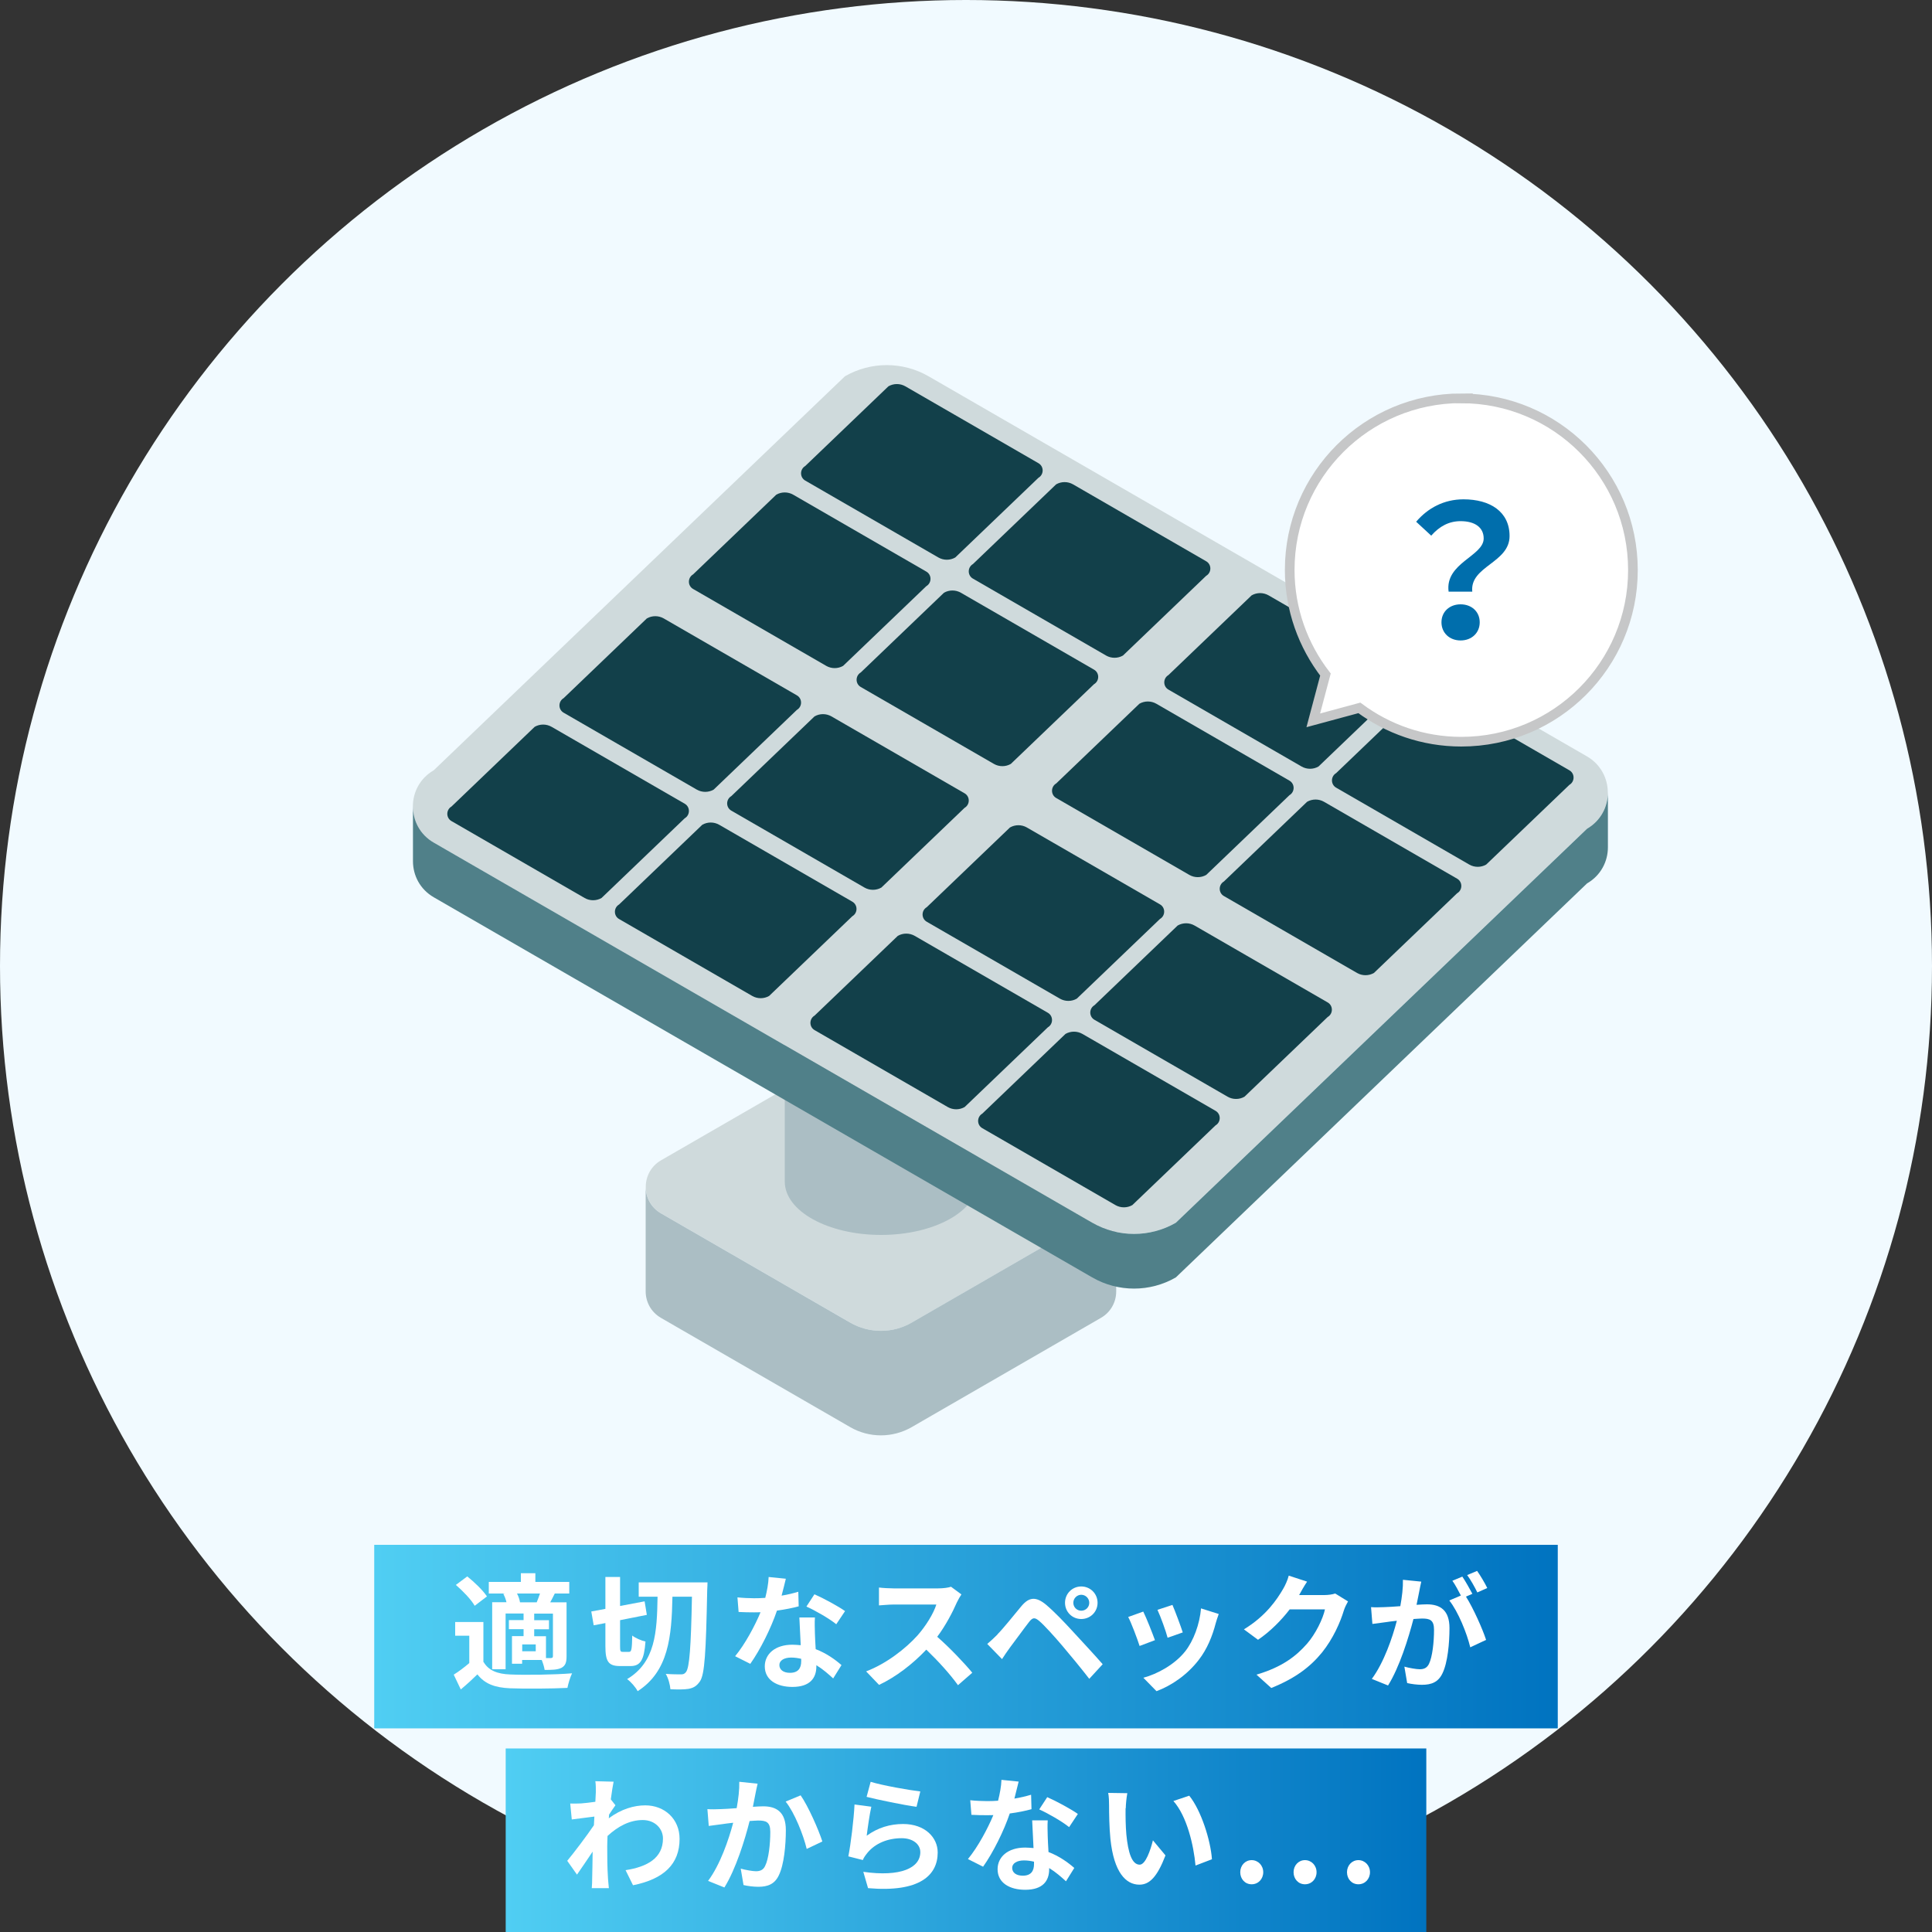 <?xml version="1.0" encoding="UTF-8"?><svg id="_レイヤー_1" xmlns="http://www.w3.org/2000/svg" width="200" height="200" xmlns:xlink="http://www.w3.org/1999/xlink" viewBox="0 0 200 200"><rect x="0" y="0" width="200" height="200" fill="#333333" stroke="none"/><defs><style>.cls-1{fill:#006eac;}.cls-2{fill:#abbec4;}.cls-3{fill:#cfdadc;}.cls-4{fill:url(#_名称未設定グラデーション_219-2);}.cls-5{fill:#fff;}.cls-6{fill:#f1faff;}.cls-7{fill:url(#_名称未設定グラデーション_219);}.cls-8{fill:none;stroke:#c6c7c8;stroke-miterlimit:10;}.cls-9{fill:#508089;}.cls-10{fill:#12404a;}</style><linearGradient id="_名称未設定グラデーション_219" x1="38.74" y1="169.42" x2="161.26" y2="169.42" gradientUnits="userSpaceOnUse"><stop offset="0" stop-color="#50cef3"/><stop offset="1" stop-color="#0073c0"/></linearGradient><linearGradient id="_名称未設定グラデーション_219-2" x1="52.35" y1="190.5" x2="147.65" y2="190.5" xlink:href="#_名称未設定グラデーション_219"/></defs><circle class="cls-6" cx="100" cy="100" r="100"/><rect class="cls-7" x="38.74" y="159.92" width="122.52" height="19"/><rect class="cls-4" x="52.35" y="181" width="95.3" height="19"/><path class="cls-5" d="M50.06,172.05c.51.87,1.42,1.24,2.74,1.29,1.56.07,4.63.03,6.42-.12-.18.36-.4,1.08-.48,1.51-1.61.08-4.37.1-5.95.04-1.55-.07-2.59-.44-3.37-1.44-.52.51-1.05,1-1.72,1.56l-.73-1.53c.51-.32,1.09-.75,1.61-1.2v-2.83h-1.46v-1.42h2.92v4.15ZM49.14,166.23c-.36-.64-1.22-1.53-1.95-2.16l1.18-.88c.73.58,1.62,1.44,2.04,2.07l-1.27.97ZM52.32,164.96h-1.72v-1.2h3.32v-.9h1.5v.9h3.51v1.2h-1.5c-.17.34-.32.64-.47.91h1.69v5.58c0,.62-.1.96-.52,1.2-.43.21-.97.22-1.75.22-.04-.3-.17-.7-.3-1.03h-2.03v.39h-1.05v-2.86h1.2v-.72h-1.52v-.94h1.52v-.68h-1.86v5.77h-1.39v-6.94h1.48c-.07-.29-.18-.6-.33-.86l.22-.05ZM55.56,165.87c.12-.27.23-.61.34-.91h-2.38c.16.3.27.64.31.91h1.73ZM55.46,170.23h-1.4v.71h1.4v-.71ZM57.24,167.04h-1.94v.68h1.53v.94h-1.53v.72h1.22v2.26h.52c.14-.01.2-.05.2-.21v-4.38Z"/><path class="cls-5" d="M65.13,171c.25,0,.29-.31.32-1.69.31.26.95.53,1.37.62-.14,1.91-.52,2.54-1.55,2.54h-1.08c-1.22,0-1.52-.48-1.52-2.07v-2.38l-1.21.23-.25-1.43,1.46-.27v-3.3h1.52v3l2.54-.48.23,1.4-2.77.55v2.68c0,.52.03.6.27.6h.66ZM73.24,163.82s-.01.58-.03.79c-.13,6.47-.26,8.72-.75,9.44-.36.52-.69.68-1.18.78-.48.08-1.18.07-1.88.04-.03-.43-.21-1.14-.48-1.59.68.05,1.29.05,1.59.05.22,0,.36-.05.51-.25.35-.46.51-2.54.61-7.79h-2.02c-.08,4.13-.4,7.72-3.6,9.78-.22-.42-.69-.96-1.09-1.25,2.93-1.75,3.09-4.86,3.15-8.53h-1.95v-1.48h7.14Z"/><path class="cls-5" d="M82.67,166.29c-.58.16-1.38.32-2.24.44-.61,1.81-1.72,4.04-2.76,5.51l-1.57-.79c1.04-1.26,2.05-3.16,2.63-4.55-.22.01-.44.01-.66.01-.53,0-1.05-.01-1.61-.04l-.12-1.51c.56.06,1.25.09,1.72.09.38,0,.77-.01,1.16-.04.18-.72.33-1.5.35-2.16l1.78.18c-.1.42-.26,1.07-.44,1.75.62-.1,1.22-.25,1.73-.4l.04,1.5ZM84.36,167.45c-.04.55-.01,1.08,0,1.65.01.36.04.99.08,1.62,1.1.42,2.01,1.07,2.67,1.65l-.86,1.38c-.46-.42-1.04-.94-1.74-1.37v.12c0,1.2-.65,2.13-2.48,2.13-1.6,0-2.86-.71-2.86-2.13,0-1.26,1.05-2.24,2.85-2.24.3,0,.6.03.87.05-.04-.96-.1-2.09-.14-2.87h1.62ZM82.94,171.72c-.34-.08-.68-.13-1.04-.13-.74,0-1.22.31-1.22.77,0,.48.4.81,1.1.81.87,0,1.16-.51,1.16-1.2v-.25ZM86.57,168.14c-.74-.6-2.21-1.44-3.09-1.83l.83-1.27c.92.4,2.52,1.27,3.17,1.74l-.91,1.36Z"/><path class="cls-5" d="M99.52,165.06c-.1.14-.34.55-.46.81-.44,1.01-1.17,2.41-2.04,3.57,1.29,1.12,2.86,2.78,3.63,3.72l-1.48,1.29c-.84-1.17-2.05-2.5-3.28-3.68-1.38,1.46-3.11,2.81-4.89,3.65l-1.34-1.4c2.09-.79,4.11-2.37,5.33-3.73.86-.98,1.65-2.26,1.94-3.19h-4.41c-.55,0-1.26.08-1.53.09v-1.85c.35.05,1.14.09,1.53.09h4.58c.57,0,1.09-.08,1.35-.17l1.07.79Z"/><path class="cls-5" d="M103.25,169.19c.6-.6,1.61-1.87,2.5-2.94.78-.92,1.48-1.01,2.55-.12.87.74,1.85,1.77,2.65,2.64.87.95,2.26,2.43,3.2,3.51l-1.39,1.51c-.83-1.07-2.01-2.51-2.78-3.41-.81-.96-1.91-2.17-2.39-2.57-.46-.39-.68-.39-1.05.08-.51.65-1.44,1.94-1.98,2.65-.3.4-.61.87-.83,1.21l-1.53-1.57c.39-.33.68-.6,1.07-.99ZM111.93,164.23c.94,0,1.69.75,1.69,1.69s-.75,1.68-1.69,1.68-1.68-.74-1.68-1.68.74-1.69,1.68-1.69ZM111.93,166.74c.46,0,.83-.36.83-.82s-.38-.83-.83-.83-.82.38-.82.83.36.82.82.82Z"/><path class="cls-5" d="M119.56,169.79l-1.59.6c-.22-.7-.87-2.43-1.18-3l1.56-.56c.33.66.95,2.24,1.21,2.96ZM126.16,167.09c-.16.42-.23.69-.31.95-.34,1.31-.88,2.67-1.77,3.81-1.21,1.56-2.83,2.65-4.36,3.22l-1.36-1.39c1.43-.38,3.24-1.36,4.32-2.72.88-1.11,1.51-2.83,1.65-4.46l1.83.58ZM122.43,168.99l-1.56.55c-.16-.64-.73-2.21-1.05-2.89l1.55-.51c.25.56.88,2.25,1.07,2.85Z"/><path class="cls-5" d="M139.54,165.79c-.14.25-.33.61-.43.94-.35,1.16-1.09,2.89-2.26,4.34-1.23,1.51-2.81,2.69-5.25,3.67l-1.53-1.38c2.67-.79,4.11-1.92,5.24-3.21.88-1.01,1.64-2.57,1.85-3.55h-3.65c-.87,1.13-2,2.28-3.28,3.15l-1.46-1.08c2.28-1.39,3.41-3.07,4.06-4.19.2-.33.47-.92.58-1.37l1.9.62c-.31.46-.64,1.04-.79,1.33l-.04.06h2.61c.4,0,.83-.06,1.13-.16l1.33.82Z"/><path class="cls-5" d="M147.13,163.73c-.08.34-.16.74-.22,1.07-.08.39-.18.86-.27,1.33.43-.03.82-.05,1.08-.05,1.37,0,2.33.61,2.33,2.46,0,1.52-.18,3.57-.73,4.69-.43.9-1.13,1.18-2.12,1.18-.48,0-1.11-.08-1.53-.18l-.29-1.7c.49.14,1.25.27,1.59.27.43,0,.75-.13.96-.56.35-.72.52-2.25.52-3.52,0-1.03-.44-1.17-1.25-1.17-.21,0-.52.03-.88.05-.51,1.95-1.44,4.98-2.63,6.88l-1.68-.68c1.25-1.69,2.13-4.26,2.59-6.02-.46.05-.86.1-1.1.14-.36.04-1.03.13-1.43.19l-.14-1.74c.47.04.9.01,1.37,0,.4-.01,1.01-.05,1.66-.1.18-.99.29-1.92.27-2.73l1.91.19ZM151.75,165.27c.75,1.18,1.72,3.35,2.09,4.49l-1.64.77c-.34-1.43-1.25-3.7-2.17-4.85l1.2-.51c-.26-.49-.58-1.12-.88-1.53l1.03-.43c.33.48.78,1.3,1.04,1.78l-.66.29ZM152.93,164.84c-.27-.55-.69-1.31-1.05-1.79l1.03-.43c.35.49.83,1.31,1.05,1.77l-1.03.46Z"/><path class="cls-5" d="M63.71,186.88c-.17.22-.44.64-.66.97-.01.13-.01.25-.03.38,1.3-.97,2.63-1.34,3.78-1.34,1.99,0,3.55,1.4,3.55,3.47,0,2.6-1.62,4.16-4.82,4.8l-.77-1.56c2.26-.35,3.87-1.26,3.87-3.28,0-1-.81-1.91-2.09-1.91-1.36,0-2.57.65-3.65,1.65-.01.36-.03.73-.03,1.07,0,1.05,0,2.13.08,3.34.01.23.07.7.09.99h-1.77c.03-.27.04-.74.04-.95.03-1,.03-1.74.05-2.83-.55.82-1.18,1.75-1.62,2.38l-1.01-1.43c.73-.88,2.03-2.6,2.76-3.68l.05-.9c-.62.08-1.61.21-2.34.3l-.16-1.65c.36.01.66.01,1.12-.01.38-.03.94-.09,1.48-.17.03-.48.05-.84.05-.99,0-.36.01-.75-.05-1.14l1.89.05c-.08.36-.18,1.03-.29,1.83l.48.61Z"/><path class="cls-5" d="M78.43,184.64c-.08.34-.17.74-.23,1.07-.07.39-.17.86-.26,1.33.43-.03.82-.05,1.08-.05,1.37,0,2.33.61,2.33,2.46,0,1.52-.18,3.58-.73,4.69-.43.9-1.14,1.18-2.12,1.18-.49,0-1.11-.08-1.53-.18l-.29-1.7c.49.14,1.24.27,1.57.27.43,0,.77-.13.96-.56.36-.71.53-2.25.53-3.52,0-1.03-.44-1.17-1.26-1.17-.21,0-.52.03-.88.05-.49,1.95-1.43,4.98-2.61,6.88l-1.69-.68c1.26-1.69,2.13-4.26,2.6-6.02-.45.05-.86.1-1.1.14-.36.04-1.03.13-1.43.19l-.14-1.74c.47.04.9.01,1.37,0,.4-.01,1.01-.05,1.66-.1.18-.99.29-1.92.27-2.73l1.91.2ZM82.88,185.85c.78,1.11,1.86,3.56,2.25,4.78l-1.62.77c-.34-1.43-1.26-3.76-2.18-4.9l1.56-.65Z"/><path class="cls-5" d="M89.71,190.04c1.17-.85,2.44-1.22,3.78-1.22,2.26,0,3.58,1.39,3.58,2.95,0,2.35-1.86,4.16-7.21,3.69l-.49-1.69c3.86.55,5.9-.4,5.9-2.04,0-.83-.79-1.44-1.92-1.44-1.46,0-2.74.53-3.55,1.51-.23.29-.38.49-.48.75l-1.5-.38c.25-1.26.56-3.77.64-5.37l1.74.23c-.17.71-.39,2.26-.48,3ZM90.12,184.45c1.22.38,4.02.87,5.15,1l-.39,1.59c-1.3-.17-4.17-.77-5.17-1.03l.42-1.56Z"/><path class="cls-5" d="M106.77,187.29c-.58.16-1.38.33-2.24.44-.61,1.81-1.72,4.04-2.76,5.51l-1.57-.79c1.04-1.26,2.05-3.16,2.63-4.55-.22.01-.44.01-.66.01-.53,0-1.05-.01-1.61-.04l-.12-1.51c.56.06,1.25.09,1.72.09.38,0,.77-.01,1.16-.04.18-.71.33-1.5.35-2.16l1.78.18c-.1.42-.26,1.07-.44,1.76.62-.1,1.22-.25,1.73-.4l.04,1.5ZM108.46,188.45c-.04.55-.01,1.08,0,1.65.01.36.04.99.08,1.62,1.1.42,2.01,1.07,2.67,1.65l-.86,1.38c-.46-.42-1.04-.94-1.74-1.37v.12c0,1.2-.65,2.13-2.48,2.13-1.6,0-2.86-.71-2.86-2.13,0-1.26,1.05-2.24,2.85-2.24.3,0,.6.03.87.05-.04-.96-.1-2.09-.14-2.87h1.62ZM107.04,192.72c-.34-.08-.68-.13-1.04-.13-.74,0-1.22.31-1.22.77,0,.48.4.81,1.1.81.87,0,1.16-.51,1.16-1.2v-.25ZM110.67,189.14c-.74-.6-2.21-1.44-3.09-1.83l.83-1.27c.92.4,2.52,1.27,3.17,1.74l-.91,1.37Z"/><path class="cls-5" d="M116.52,187.18c-.01.83,0,1.81.08,2.73.18,1.86.57,3.12,1.38,3.12.61,0,1.12-1.51,1.37-2.52l1.3,1.56c-.86,2.24-1.66,3.03-2.7,3.03-1.4,0-2.64-1.27-3-4.73-.12-1.18-.14-2.68-.14-3.47,0-.36-.01-.91-.09-1.3l1.98.03c-.09.46-.16,1.21-.16,1.56ZM125.46,192.47l-1.7.65c-.19-2.07-.88-5.1-2.29-6.68l1.64-.55c1.22,1.5,2.21,4.6,2.35,6.58Z"/><path class="cls-5" d="M128.39,193.81c0-.7.51-1.25,1.18-1.25s1.2.55,1.2,1.25-.51,1.25-1.2,1.25-1.18-.55-1.18-1.25Z"/><path class="cls-5" d="M133.91,193.81c0-.7.51-1.25,1.18-1.25s1.2.55,1.2,1.25-.51,1.25-1.2,1.25-1.18-.55-1.18-1.25Z"/><path class="cls-5" d="M139.44,193.81c0-.7.51-1.25,1.18-1.25s1.2.55,1.2,1.25-.51,1.25-1.2,1.25-1.18-.55-1.18-1.25Z"/><path class="cls-3" d="M94.38,136.92l19.59-11.31c2.12-1.22,2.12-4.27,0-5.5l-19.59-11.31c-1.96-1.13-4.38-1.13-6.35,0l-19.59,11.31c-2.12,1.22-2.12,4.27,0,5.5l19.59,11.31c1.96,1.13,4.38,1.13,6.35,0Z"/><path class="cls-2" d="M115.55,122.85c0,1.07-.53,2.15-1.59,2.76l-19.59,11.31c-1.96,1.13-4.38,1.13-6.35,0l-19.59-11.31c-1.06-.61-1.59-1.69-1.59-2.76v10.83c0,1.07.53,2.14,1.59,2.75l19.59,11.31c1.96,1.13,4.38,1.13,6.35,0l19.59-11.31c1.06-.61,1.59-1.68,1.59-2.75v-10.83Z"/><ellipse class="cls-3" cx="91.21" cy="88.69" rx="9.97" ry="5.52"/><path class="cls-2" d="M81.24,122.32v-33.63c0,3.05,4.46,5.52,9.97,5.52s9.97-2.47,9.97-5.52v33.63c0,3.05-4.46,5.52-9.97,5.52s-9.97-2.47-9.97-5.52Z"/><path class="cls-3" d="M121.71,126.58l42.57-40.79c2.88-1.66,2.88-5.82,0-7.49l-68.16-39.35c-2.68-1.54-5.97-1.54-8.65,0l-42.57,40.79c-2.88,1.66-2.88,5.82,0,7.49l68.16,39.35c2.68,1.54,5.97,1.54,8.65,0Z"/><path class="cls-9" d="M166.45,82.03c0,1.46-.72,2.92-2.16,3.76l-42.57,40.79c-2.68,1.54-5.97,1.54-8.65,0l-68.16-39.35c-1.45-.83-2.17-2.3-2.16-3.76v5.68c0,1.46.72,2.91,2.16,3.74h0l68.16,39.35c2.68,1.54,5.97,1.54,8.65,0l42.57-40.79h0c1.44-.83,2.16-2.29,2.16-3.74v-5.68Z"/><path class="cls-10" d="M98.89,57.71l8.61-8.25c.58-.34.58-1.18,0-1.51l-13.78-7.96c-.54-.31-1.21-.31-1.75,0l-8.61,8.25c-.58.34-.58,1.18,0,1.51l13.78,7.96c.54.31,1.21.31,1.75,0Z"/><path class="cls-10" d="M87.28,68.93l8.61-8.25c.58-.34.58-1.18,0-1.51l-13.78-7.96c-.54-.31-1.21-.31-1.75,0l-8.61,8.25c-.58.34-.58,1.18,0,1.51l13.78,7.96c.54.31,1.21.31,1.75,0Z"/><path class="cls-10" d="M73.88,81.74l8.61-8.25c.58-.34.58-1.18,0-1.51l-13.78-7.96c-.54-.31-1.21-.31-1.75,0l-8.61,8.25c-.58.34-.58,1.18,0,1.51l13.78,7.96c.54.31,1.21.31,1.75,0Z"/><path class="cls-10" d="M62.27,92.96l8.61-8.25c.58-.34.58-1.18,0-1.51l-13.78-7.96c-.54-.31-1.21-.31-1.75,0l-8.61,8.25c-.58.34-.58,1.18,0,1.51l13.78,7.96c.54.31,1.21.31,1.75,0Z"/><path class="cls-10" d="M116.25,67.86l8.61-8.25c.58-.34.58-1.18,0-1.51l-13.78-7.96c-.54-.31-1.21-.31-1.75,0l-8.61,8.25c-.58.34-.58,1.18,0,1.51l13.78,7.96c.54.31,1.21.31,1.75,0Z"/><path class="cls-10" d="M104.64,79.08l8.61-8.25c.58-.34.58-1.18,0-1.51l-13.78-7.96c-.54-.31-1.21-.31-1.75,0l-8.61,8.25c-.58.34-.58,1.18,0,1.51l13.78,7.96c.54.31,1.21.31,1.75,0Z"/><path class="cls-10" d="M91.24,91.88l8.61-8.25c.58-.34.58-1.18,0-1.51l-13.78-7.96c-.54-.31-1.21-.31-1.75,0l-8.61,8.25c-.58.34-.58,1.18,0,1.51l13.78,7.96c.54.31,1.21.31,1.75,0Z"/><path class="cls-10" d="M79.62,103.1l8.61-8.25c.58-.34.58-1.18,0-1.51l-13.78-7.96c-.54-.31-1.21-.31-1.75,0l-8.61,8.25c-.58.34-.58,1.18,0,1.51l13.78,7.96c.54.31,1.21.31,1.75,0Z"/><path class="cls-10" d="M136.49,79.35l8.61-8.25c.58-.34.58-1.18,0-1.51l-13.78-7.96c-.54-.31-1.21-.31-1.75,0l-8.61,8.25c-.58.34-.58,1.18,0,1.51l13.78,7.96c.54.31,1.21.31,1.75,0Z"/><path class="cls-10" d="M124.87,90.57l8.61-8.25c.58-.34.58-1.18,0-1.51l-13.78-7.96c-.54-.31-1.21-.31-1.75,0l-8.61,8.25c-.58.34-.58,1.18,0,1.51l13.78,7.96c.54.31,1.21.31,1.75,0Z"/><path class="cls-10" d="M111.47,103.38l8.61-8.25c.58-.34.58-1.18,0-1.51l-13.78-7.96c-.54-.31-1.21-.31-1.75,0l-8.61,8.25c-.58.34-.58,1.18,0,1.51l13.78,7.96c.54.31,1.21.31,1.75,0Z"/><path class="cls-10" d="M99.86,114.6l8.61-8.25c.58-.34.58-1.18,0-1.51l-13.78-7.96c-.54-.31-1.21-.31-1.75,0l-8.61,8.25c-.58.34-.58,1.18,0,1.51l13.78,7.96c.54.31,1.21.31,1.75,0Z"/><path class="cls-10" d="M153.85,89.5l8.61-8.25c.58-.34.58-1.18,0-1.51l-13.78-7.96c-.54-.31-1.21-.31-1.75,0l-8.61,8.25c-.58.34-.58,1.18,0,1.51l13.78,7.96c.54.31,1.21.31,1.75,0Z"/><path class="cls-10" d="M142.23,100.72l8.61-8.25c.58-.34.58-1.18,0-1.51l-13.78-7.96c-.54-.31-1.21-.31-1.75,0l-8.61,8.25c-.58.34-.58,1.18,0,1.51l13.78,7.96c.54.31,1.21.31,1.75,0Z"/><path class="cls-10" d="M128.83,113.53l8.61-8.25c.58-.34.58-1.18,0-1.51l-13.78-7.96c-.54-.31-1.21-.31-1.75,0l-8.61,8.25c-.58.34-.58,1.18,0,1.51l13.78,7.96c.54.31,1.21.31,1.75,0Z"/><path class="cls-10" d="M117.22,124.75l8.61-8.25c.58-.34.58-1.18,0-1.51l-13.78-7.96c-.54-.31-1.21-.31-1.75,0l-8.61,8.25c-.58.34-.58,1.18,0,1.51l13.78,7.96c.54.31,1.21.31,1.75,0Z"/><path class="cls-5" d="M151.28,41.23c-9.81,0-17.77,7.95-17.77,17.77,0,4.08,1.39,7.83,3.7,10.83l-1.26,4.74,4.77-1.29c2.95,2.19,6.59,3.5,10.55,3.5,9.81,0,17.77-7.95,17.77-17.77s-7.95-17.77-17.77-17.77Z"/><path class="cls-8" d="M151.28,41.23c-9.81,0-17.77,7.95-17.77,17.77,0,4.08,1.39,7.83,3.7,10.83l-1.26,4.74,4.77-1.29c2.95,2.19,6.59,3.5,10.55,3.5,9.81,0,17.77-7.95,17.77-17.77s-7.95-17.77-17.77-17.77Z"/><path class="cls-1" d="M153.59,55.74c0-1.14-.91-1.79-2.39-1.79-1.18,0-2.17.51-3.04,1.5l-1.56-1.44c1.2-1.41,2.87-2.32,4.9-2.32,2.75,0,4.77,1.27,4.77,3.8,0,2.79-4.14,3.12-3.86,5.76h-2.45c-.4-2.98,3.63-3.67,3.63-5.51ZM151.2,62.56c1.14,0,1.98.76,1.98,1.86s-.84,1.88-1.98,1.88-1.98-.78-1.98-1.88.84-1.86,1.98-1.86Z"/></svg>